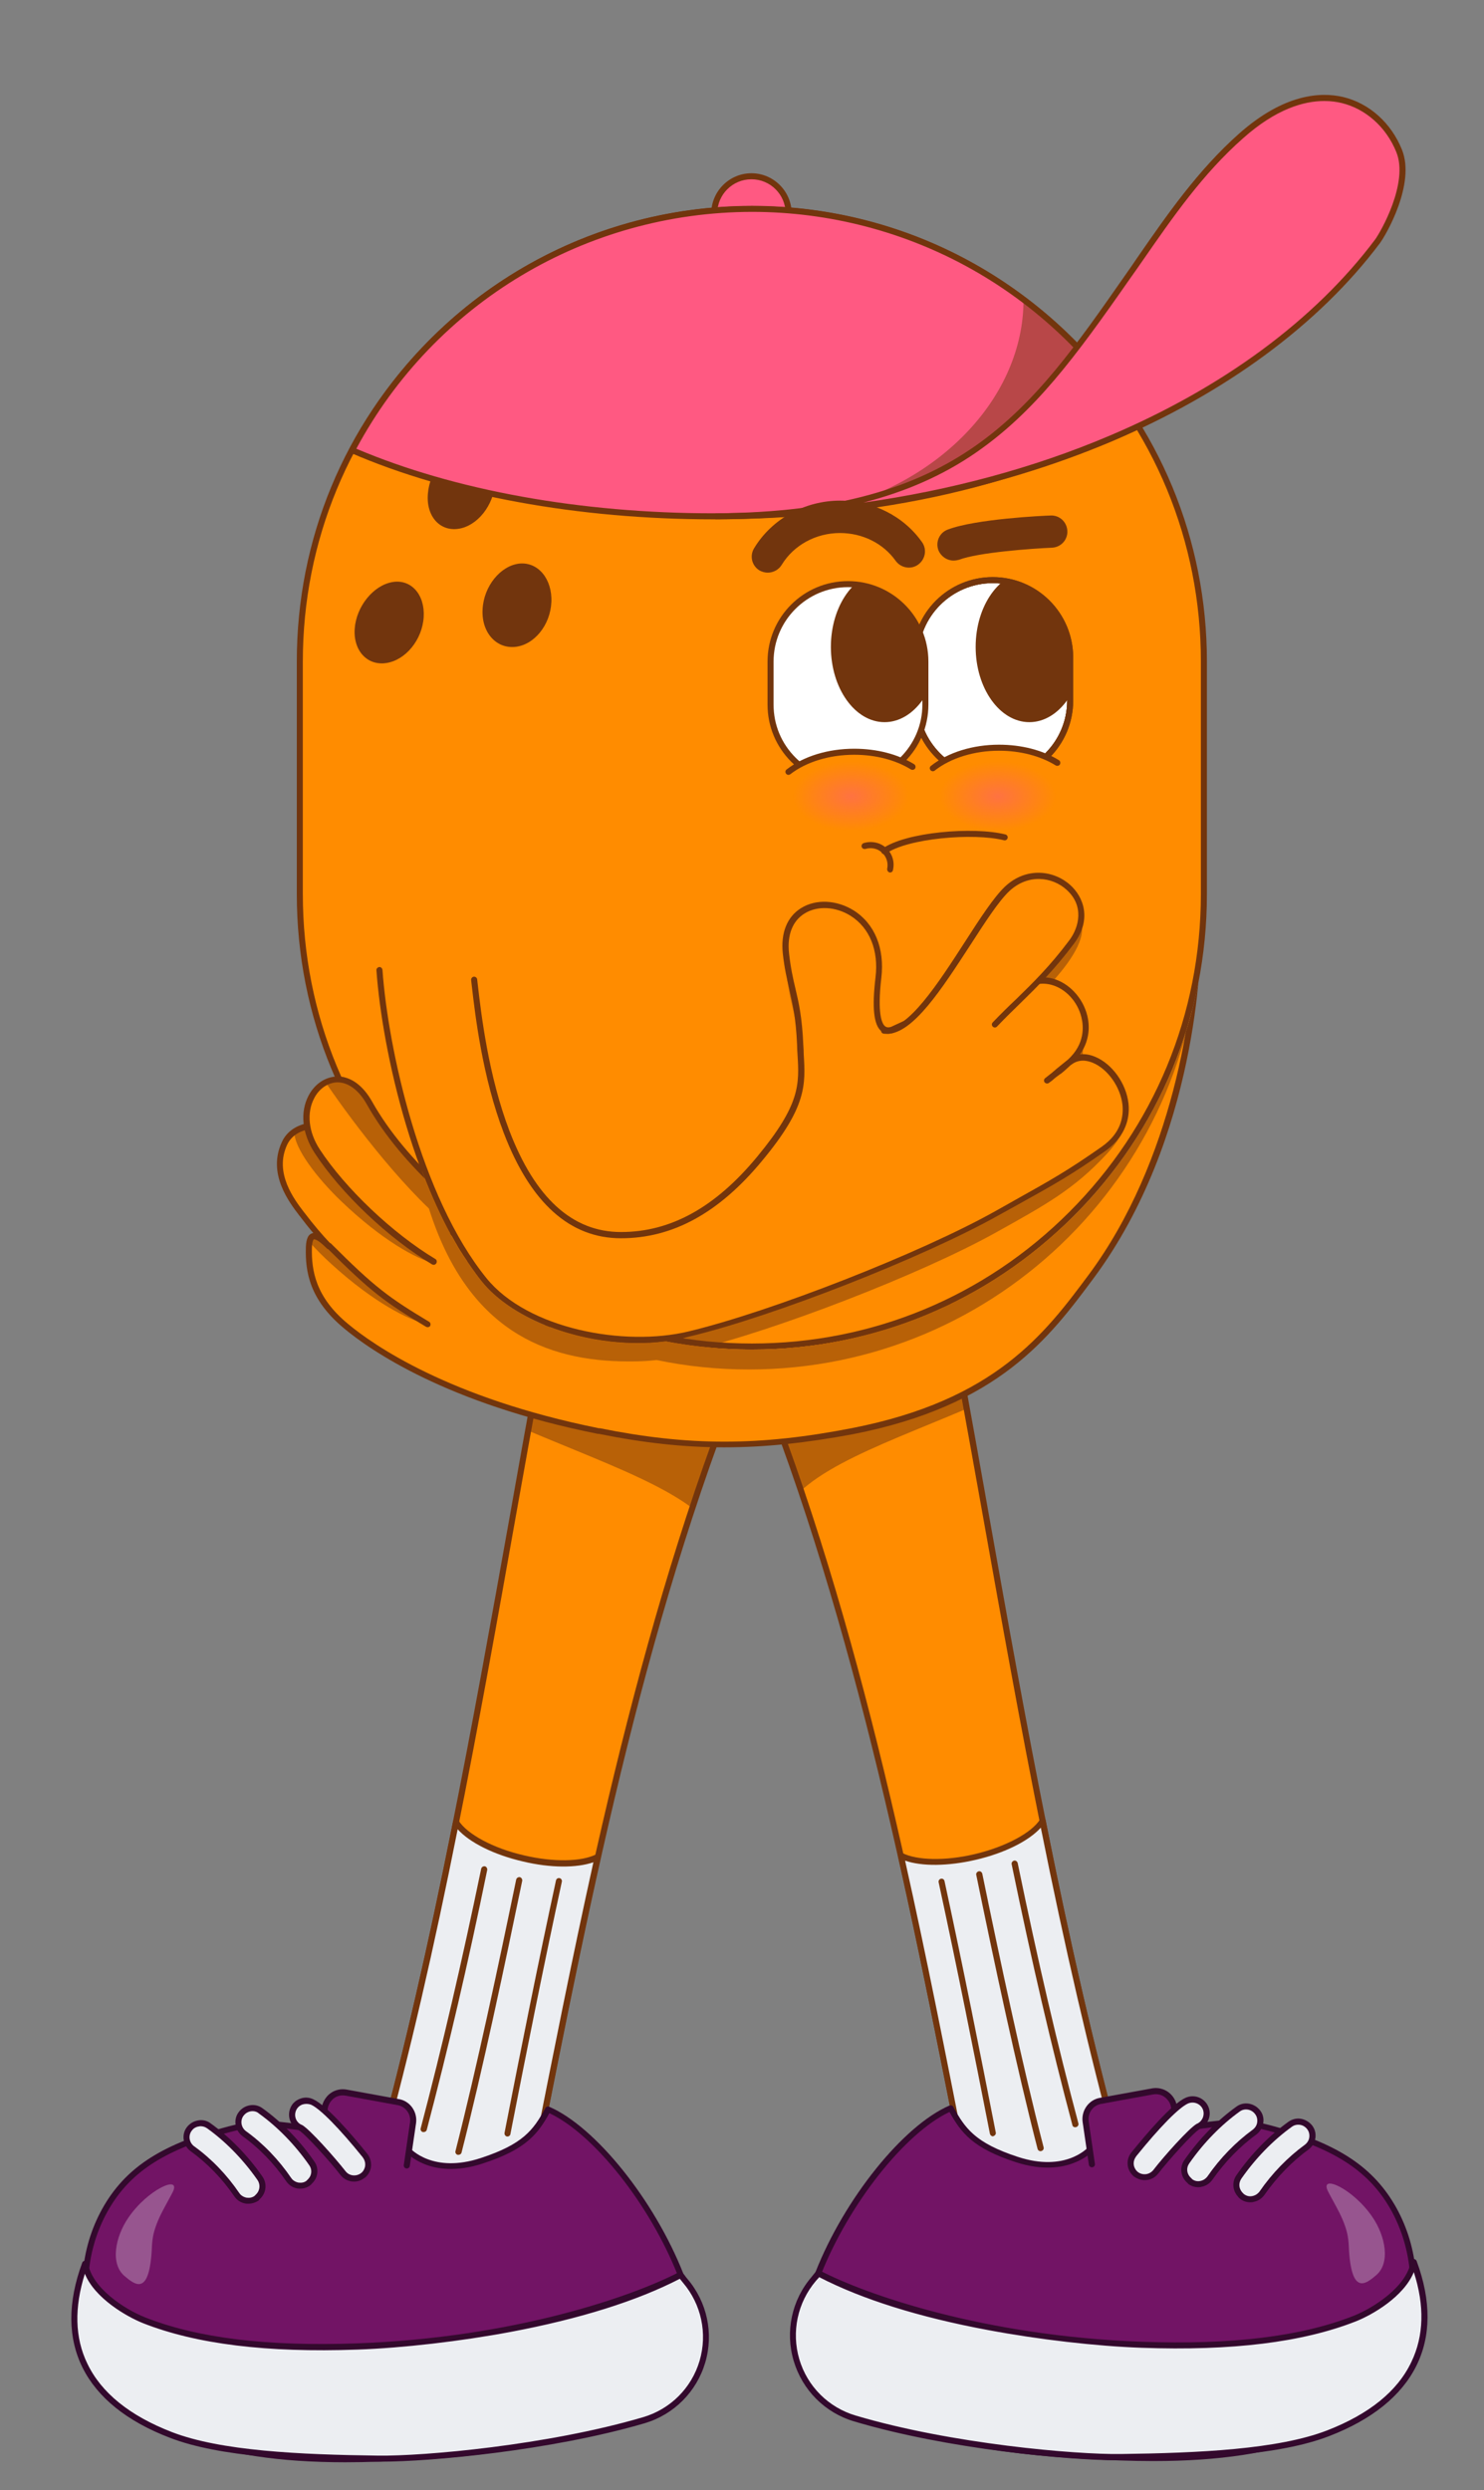 <?xml version="1.0" encoding="utf-8"?>
<!-- Generator: Adobe Illustrator 27.8.1, SVG Export Plug-In . SVG Version: 6.00 Build 0)  -->
<svg version="1.1" id="Layer_1" xmlns="http://www.w3.org/2000/svg" xmlns:xlink="http://www.w3.org/1999/xlink" x="0px" y="0px"
	 viewBox="0 0 738 1237.5" style="enable-background:new 0 0 738 1237.5;" xml:space="preserve">
<rect x="0" y="0" width="738" height="1237.5" fill="#808080" stroke="none"/>
<style type="text/css">
	.st0{fill:#FF8C00;}
	.st1{fill:#72350D;}
	.st2{fill:#ECEEF2;}
	.st3{fill:#721465;}
	.st4{fill:#33092D;}
	.st5{fill:#FF5982;}
	.st6{opacity:0.5;clip-path:url(#SVGID_00000036233247045888592450000010986159357365805474_);}
	.st7{opacity:0.5;fill:url(#SVGID_00000132046536891280294010000016624561768302788510_);enable-background:new    ;}
	.st8{opacity:0.5;fill:url(#SVGID_00000101789773754539280590000010380335904007563648_);enable-background:new    ;}
	.st9{clip-path:url(#SVGID_00000123399828267379105620000011172241992399605148_);}
	.st10{fill:#FFFFFF;}
	.st11{clip-path:url(#SVGID_00000060746399717675257650000006197307248233157793_);}
	.st12{clip-path:url(#SVGID_00000129922755036424705700000015987358200647206060_);}
	.st13{clip-path:url(#SVGID_00000183219240405001667080000016884453764853401513_);}
	.st14{clip-path:url(#SVGID_00000164498876019451297900000010942581400053569927_);}
	.st15{clip-path:url(#SVGID_00000080173573913201282370000008371260170324461186_);}
	.st16{clip-path:url(#SVGID_00000101782532439746769510000007425497258672066952_);}
	.st17{clip-path:url(#SVGID_00000114763511966858784150000010006616487750176650_);}
	.st18{clip-path:url(#SVGID_00000167358160457620270570000002683969689078929314_);}
	.st19{clip-path:url(#SVGID_00000057865015601517596200000000961263222778525337_);}
	.st20{opacity:0.5;enable-background:new    ;}
	.st21{clip-path:url(#SVGID_00000124862942399275735750000001070560480928558980_);}
	.st22{opacity:0.5;clip-path:url(#SVGID_00000052816490786428791460000007605199904879379110_);}
	.st23{opacity:0.5;clip-path:url(#SVGID_00000116209340581873369010000013719282804566550665_);}
	.st24{opacity:0.3;fill:#ECEEF2;enable-background:new    ;}
</style>
<g>
	<path class="st0" d="M485.6,657.1h-30.9v-76h73.5v33.4C528.2,638.1,509.2,657.1,485.6,657.1z"/>
</g>
<g>
	<g>
		<g>
			<g>
				<path class="st0" d="M189,1069c17.7,22.1,39.2,43.9,69.7,42.8C288.5,962,315.9,808.5,375,666.9c-25.1-31.4-52.2-54.4-93.9-54.5
					C251.2,764.5,229.8,919.1,189,1069z"/>
				<path class="st1" d="M256.4,1113.3c-29.7,0-50.5-20.8-68.6-43.4c-0.3-0.4-0.4-0.9-0.3-1.3c28.3-103.9,47.5-211.8,66.2-316.1
					c8.2-46.1,16.7-93.8,25.9-140.4c0.1-0.7,0.8-1.2,1.5-1.2c0,0,0,0,0,0c45,0.1,72.3,26.5,95.1,55.1c0.3,0.4,0.4,1,0.2,1.5
					c-54.1,129.5-81.8,270.4-108.7,406.7c-2.5,12.7-5,25.3-7.5,37.9c-0.1,0.7-0.7,1.2-1.4,1.2C258,1113.3,257.2,1113.3,256.4,1113.3
					z M190.6,1068.7c17.5,21.8,37.6,41.7,65.8,41.7c0.3,0,0.7,0,1,0c2.4-12.2,4.8-24.5,7.3-36.7c26.8-136.1,54.6-276.9,108.5-406.5
					c-22-27.4-48.3-52.7-90.9-53.2c-9.1,46.2-17.5,93.4-25.7,139.1C238.1,857.2,218.8,964.9,190.6,1068.7z"/>
			</g>
		</g>
		<g>
			<path class="st2" d="M258.7,1111.7c-30.6,1.1-52.1-20.7-69.7-42.8c14.7-54,26.9-108.5,37.8-163.4c4.3,7,17.3,14.3,33.6,18.1
				c15.4,3.6,29.5,3.1,36.9-0.7C283.2,985.8,271.2,1049.1,258.7,1111.7z"/>
			<path class="st1" d="M256.5,1113.2c-30,0-51.5-21.9-68.7-43.4c-0.3-0.4-0.4-0.9-0.3-1.3c13.3-48.9,25.7-102.3,37.8-163.3
				c0.1-0.6,0.6-1.1,1.2-1.2c0.6-0.1,1.2,0.2,1.5,0.7c4.2,6.8,17.3,13.9,32.7,17.4c14.5,3.4,28.6,3.2,35.9-0.6
				c0.5-0.3,1.1-0.2,1.6,0.1c0.5,0.4,0.7,0.9,0.5,1.5c-10.9,48.6-20.7,98.2-30.1,146.1c-2.8,14.2-5.6,28.5-8.4,42.6
				c-0.1,0.7-0.7,1.2-1.4,1.2C258,1113.2,257.3,1113.2,256.5,1113.2z M258.7,1111.7L258.7,1111.7L258.7,1111.7z M190.6,1068.6
				c17.6,22,38,42.2,66.8,41.7c2.8-13.8,5.5-27.6,8.2-41.5c9.3-47,18.9-95.6,29.5-143.3c-8.3,2.9-21.4,2.9-35.1-0.4
				c-14.3-3.3-26.5-9.4-32.4-16C215.8,968.4,203.7,1020.7,190.6,1068.6z"/>
		</g>
		<g>
			<path class="st1" d="M210.7,1059.6c-0.1,0-0.3,0-0.4,0c-0.8-0.2-1.3-1-1.1-1.8c10.7-40.6,20.5-82.8,30.1-129.1
				c0.2-0.8,1-1.3,1.8-1.2c0.8,0.2,1.3,1,1.2,1.8c-9.5,46.4-19.4,88.7-30.1,129.3C212,1059.2,211.4,1059.6,210.7,1059.6z"/>
		</g>
		<g>
			<path class="st1" d="M228,1070.9c-0.1,0-0.2,0-0.4,0c-0.8-0.2-1.3-1-1.1-1.8c10.6-41.5,21.7-93.9,30.2-135c0.2-0.8,1-1.3,1.8-1.2
				c0.8,0.2,1.3,1,1.2,1.8c-8.5,41.1-19.6,93.7-30.2,135.2C229.3,1070.5,228.7,1070.9,228,1070.9z"/>
		</g>
		<g>
			<path class="st1" d="M252.4,1061.8c-0.1,0-0.2,0-0.3,0c-0.8-0.2-1.3-0.9-1.2-1.8c8.3-42.4,16.6-83.9,25.6-125.5
				c0.2-0.8,1-1.3,1.8-1.1c0.8,0.2,1.3,1,1.1,1.8c-9,41.6-17.3,83.1-25.6,125.5C253.7,1061.3,253.1,1061.8,252.4,1061.8z"/>
		</g>
	</g>
	<g>
		<g>
			<path class="st3" d="M202.7,1068.4c0,0-28-8-48.6-10.6s-24.8-3.9-43.1,1.2c-31.4,8.7-48.2,20.3-58.9,39.5
				c-23,41.6-3.7,94.3,40.5,111.7c24.8,9.8,57.3,13.1,95.5,11.7c34.2-1.2,99.6-5,143.1-30.3c0,0,17.6-34.9,7.2-61.2
				c-14.3-36.2-43.5-72.4-65.9-82.1c-5.9,10.9-11.1,18.4-32.9,25.5C214.6,1082.1,202.7,1068.4,202.7,1068.4z"/>
			<path class="st4" d="M171.7,1223.7c-32.9,0-59.1-4-79.6-12.1c-21.6-8.5-38.5-26-46.4-47.9c-7.8-21.8-6-45.8,5.1-65.9
				c11.1-19.9,28.4-31.5,59.8-40.2c16.9-4.7,22.3-4,38.4-1.9c1.6,0.2,3.4,0.4,5.3,0.7c20.5,2.6,48.5,10.6,48.8,10.6
				c0.3,0.1,0.5,0.2,0.7,0.5l0,0c0.5,0.5,11.6,12.8,35.3,5c21.1-6.9,26.2-14,32.1-24.8c0.4-0.7,1.2-1,1.9-0.7
				c23,9.9,52.3,46.4,66.7,82.9c5.5,14,3.2,30.2,0.4,41.4c-3.1,12-7.4,20.7-7.6,21c-0.1,0.3-0.3,0.5-0.6,0.6
				c-46.6,27.1-119.8,29.7-143.8,30.5C182.5,1223.6,177,1223.7,171.7,1223.7z M131.6,1057c-5.8,0-11.3,0.9-20.2,3.4
				c-30.6,8.5-47.4,19.7-58,38.8c-10.7,19.3-12.5,42.4-4.9,63.4c7.6,21.1,23.9,38,44.7,46.2c23.5,9.3,54.5,13.1,94.9,11.6
				c95.4-3.3,130.2-23,142-29.9c1.9-3.9,16.4-35.7,7-59.6c-13.9-35.2-41.7-70.3-63.9-80.7c-5.8,10.5-11.8,18.1-33.1,25
				c-13.3,4.4-23,2.7-28.8,0.4c-5.3-2.1-8.4-4.9-9.3-5.9c-3.5-1-29.1-8.1-48-10.4c-1.9-0.2-3.6-0.5-5.3-0.7
				C141.4,1057.7,136.4,1057,131.6,1057z"/>
		</g>
		<g>
			<path class="st3" d="M202.3,1076.2l3.1-21.2c0.7-4.9-2.6-9.5-7.4-10.3l-25.8-4.7c-6.9-1.3-12.6,5.4-10.3,12.1
				c1.3,3.8,3,8.4,5.3,15.1"/>
			<path class="st4" d="M202.3,1077.7c-0.1,0-0.1,0-0.2,0c-0.8-0.1-1.4-0.9-1.3-1.7l3.1-21.2c0.6-4.1-2.2-7.9-6.2-8.6l-25.8-4.7
				c-2.7-0.5-5.4,0.4-7.1,2.5c-1.8,2.1-2.4,5-1.5,7.6c0.6,1.7,1.2,3.5,2,5.6c0.9,2.7,2,5.8,3.3,9.5c0.3,0.8-0.1,1.6-0.9,1.9
				c-0.8,0.3-1.6-0.1-1.9-0.9c-1.3-3.7-2.4-6.8-3.3-9.5c-0.7-2.1-1.4-3.9-2-5.6c-1.3-3.7-0.5-7.6,2-10.6c2.5-2.9,6.2-4.2,10-3.5
				l25.8,4.7c5.6,0.9,9.4,6.3,8.6,12l-3.1,21.2C203.7,1077.2,203,1077.7,202.3,1077.7z"/>
		</g>
		<g>
			<g>
				<path class="st2" d="M154.4,1083.8c2.2-2.4,2.5-6,0.6-8.7c-7.1-10.2-15.9-19.3-25.4-26.1c-3.1-2.3-7.5-1.5-9.8,1.6
					s-1.5,7.5,1.6,9.8c8.3,6,15.9,13.8,22.1,22.8c2.2,3.2,6.6,4,9.7,1.8C153.7,1084.5,154.1,1084.2,154.4,1083.8z"/>
				<path class="st4" d="M149.3,1087.7c-0.5,0-1,0-1.5-0.1c-2.3-0.4-4.2-1.7-5.5-3.6c-6-8.8-13.5-16.5-21.7-22.4
					c-3.8-2.8-4.7-8.2-1.9-11.9c2.8-3.8,8.2-4.7,11.9-1.9c9.5,6.8,18.5,16,25.7,26.4c2.3,3.2,2,7.6-0.7,10.5
					c-0.3,0.3-0.6,0.6-0.8,0.9c-0.1,0.1-0.3,0.3-0.5,0.4c-0.1,0.1-0.1,0.1-0.2,0.2C152.7,1087.2,151,1087.7,149.3,1087.7z
					 M153.2,1085L153.2,1085L153.2,1085z M125.6,1049.2c-1.7,0-3.4,0.8-4.5,2.3c-1.8,2.4-1.2,5.9,1.3,7.7
					c8.5,6.1,16.2,14.1,22.4,23.2c0.8,1.2,2.1,2,3.6,2.3c1.4,0.2,2.8,0,3.9-0.8c0.2-0.2,0.3-0.3,0.4-0.4c0.2-0.2,0.4-0.4,0.5-0.5
					c0,0,0.1-0.1,0.1-0.1c1.8-1.9,2-4.7,0.5-6.8c-7.1-10.2-15.8-19.1-25-25.7C127.8,1049.5,126.7,1049.2,125.6,1049.2z"/>
			</g>
		</g>
		<g>
			<g>
				<path class="st2" d="M128.6,1091.3c2.2-2.4,2.5-6,0.6-8.7c-7.1-10.2-15.9-19.3-25.4-26.1c-3.1-2.3-7.5-1.5-9.8,1.6
					s-1.5,7.5,1.6,9.8c8.3,6,15.9,13.8,22.1,22.8c2.2,3.2,6.6,4,9.7,1.8C127.8,1092,128.2,1091.7,128.6,1091.3z"/>
				<path class="st4" d="M123.5,1095.2c-0.5,0-1,0-1.5-0.1c-2.3-0.4-4.2-1.7-5.5-3.6c-6-8.8-13.5-16.5-21.7-22.4
					c-3.8-2.8-4.7-8.2-1.9-11.9c1.4-1.8,3.3-3,5.6-3.4c2.3-0.4,4.5,0.1,6.3,1.5c9.5,6.8,18.5,16,25.7,26.4c2.3,3.3,2,7.6-0.7,10.6
					c0,0,0,0,0,0c-0.2,0.2-0.3,0.3-0.4,0.4c-0.2,0.2-0.4,0.4-0.6,0.7c-0.1,0.1-0.2,0.2-0.3,0.3
					C126.9,1094.7,125.2,1095.2,123.5,1095.2z M99.8,1056.7c-0.3,0-0.6,0-0.9,0.1c-1.5,0.2-2.8,1-3.6,2.2c-1.8,2.4-1.2,5.9,1.3,7.7
					c8.5,6.1,16.2,14.1,22.4,23.2c0.8,1.2,2.1,2,3.6,2.3c1.4,0.2,2.7,0,3.9-0.8c0.3-0.3,0.6-0.6,0.8-0.8c0.1-0.1,0.2-0.2,0.3-0.3
					c1.7-1.9,1.9-4.7,0.5-6.8c-7.1-10.2-15.8-19.1-25-25.7C102,1057,100.9,1056.7,99.8,1056.7z M128.6,1091.3L128.6,1091.3
					L128.6,1091.3z"/>
			</g>
		</g>
		<g>
			<g>
				<path class="st2" d="M181.2,1080.5c2.3-2.5,2.5-6.2,0.4-9c-0.2-0.2-18.1-23-26.4-26.8c-3.5-1.6-7.7-0.1-9.3,3.4
					s-0.1,7.7,3.4,9.3c3.5,1.9,16.2,16.1,21.2,22.6c2.4,3.1,6.7,3.6,9.8,1.3C180.6,1081,180.9,1080.8,181.2,1080.5z"/>
				<path class="st4" d="M176,1084.2c-2.5,0-5-1.1-6.7-3.3c-5.2-6.7-17.5-20.4-20.7-22.2c-4.2-2-6-7-4.1-11.3
					c0.9-2.1,2.6-3.6,4.8-4.4c2.1-0.8,4.4-0.7,6.5,0.3c6.9,3.2,19.6,18.1,26.6,26.8c0.2,0.2,0.3,0.3,0.3,0.4c0,0,0.1,0.1,0.1,0.1
					c2.5,3.4,2.3,7.9-0.5,10.9c0,0,0,0,0,0c-0.2,0.2-0.4,0.3-0.5,0.5c-0.1,0.1-0.2,0.2-0.4,0.3c-0.1,0.1-0.1,0.1-0.2,0.1
					C179.6,1083.7,177.8,1084.2,176,1084.2z M152.3,1045.6c-0.6,0-1.3,0.1-1.9,0.3c-1.4,0.5-2.5,1.5-3.1,2.8
					c-1.3,2.8-0.1,6.1,2.7,7.3c0,0,0.1,0,0.1,0c3.9,2.1,16.7,16.6,21.7,23c1.8,2.4,5.2,2.8,7.6,1.1c0.2-0.1,0.3-0.3,0.5-0.4
					c0.1-0.1,0.2-0.2,0.3-0.3c1.8-2,1.9-4.9,0.3-7.1l0,0c-0.1-0.1-0.2-0.2-0.3-0.4c-11.4-14.1-20.9-23.8-25.5-25.9
					C153.8,1045.7,153.1,1045.6,152.3,1045.6z M181.2,1080.5L181.2,1080.5L181.2,1080.5z"/>
			</g>
		</g>
		<g>
			<path class="st2" d="M42.3,1125c2,12.7,18,23.6,29.3,28.1c27.5,10.8,63.5,14.5,105.9,13c36.5-1.3,112.7-10.3,160.8-35.6
				c0.6,0.7,1.4,1.7,2.3,2.8c20.3,23.8,9.5,60.5-20.5,69.4c-46.6,13.8-107.6,19.5-132.1,19.2c-38.3-0.5-78.3-2.2-103.1-11.8
				C41.2,1193.3,28.4,1162.4,42.3,1125z"/>
			<path class="st4" d="M189.7,1223.4c-0.6,0-1.2,0-1.7,0c-39.2-0.5-78.8-2.3-103.6-11.9c-42.8-16.4-58.2-47.3-43.5-87
				c0.2-0.6,0.9-1,1.6-1c0.7,0.1,1.2,0.6,1.3,1.3c1.9,12.2,18,22.8,28.4,26.9c26.1,10.3,60.6,14.5,105.3,12.9
				c78.6-2.8,137.6-23.6,160.2-35.4c0.6-0.3,1.4-0.2,1.8,0.4c0.4,0.5,1,1.1,1.5,1.9l0.8,1c9.9,11.6,13.2,27.2,8.9,41.7
				c-4.3,14.5-15.6,25.8-30.1,30.1C273.8,1218,213.6,1223.4,189.7,1223.4z M42.2,1130c-5.3,16.8-5,31.8,1.2,44.6
				c6.9,14.5,21.1,26,42.1,34.1c24.3,9.4,63.7,11.2,102.6,11.7c22.5,0.3,84.1-5.1,131.7-19.1c13.6-4,24.1-14.5,28.1-28
				c4-13.6,0.9-28.1-8.3-38.9l-0.8-1c-0.3-0.3-0.5-0.6-0.7-0.9c-21.3,11-49.6,19.9-84.1,26.4c-25.1,4.7-53.6,8-76.3,8.8
				c-45.1,1.6-80-2.7-106.5-13.1C62.7,1151.2,47.1,1142.1,42.2,1130z"/>
		</g>
	</g>
</g>
<g>
	<g>
		<g>
			<g>
				<path class="st0" d="M556.3,1068.3c-17.7,22.1-39.2,43.9-69.7,42.8c-29.8-149.8-57.2-303.3-116.3-444.9
					c25.1-31.4,52.2-54.4,93.9-54.5C494.1,763.8,515.5,918.4,556.3,1068.3z"/>
				<path class="st1" d="M488.9,1112.6c-0.8,0-1.5,0-2.3,0c-0.7,0-1.3-0.5-1.4-1.2c-2.5-12.6-5-25.3-7.5-37.9
					C450.8,937.2,423,796.3,368.9,666.8c-0.2-0.5-0.1-1.1,0.2-1.5c22.8-28.5,50.1-55,95.1-55.1c0,0,0,0,0,0c0.7,0,1.3,0.5,1.5,1.2
					c9.2,46.6,17.7,94.3,25.9,140.4c18.6,104.3,37.9,212.2,66.2,316.1c0.1,0.5,0,1-0.3,1.3C539.4,1091.8,518.5,1112.6,488.9,1112.6z
					 M487.8,1109.6c0.3,0,0.7,0,1,0c28.2,0,48.3-19.9,65.8-41.7c-28.2-103.8-47.4-211.5-66-315.6c-8.2-45.7-16.6-92.9-25.7-139.1
					c-42.6,0.6-68.9,25.8-90.9,53.2c54,129.6,81.7,270.3,108.5,406.5C483,1085.2,485.4,1097.4,487.8,1109.6z"/>
			</g>
		</g>
		<g>
			<path class="st2" d="M486.6,1111c30.6,1.1,52.1-20.7,69.7-42.8c-14.7-54-26.9-108.5-37.8-163.4c-4.3,7-17.3,14.3-33.6,18.1
				c-15.4,3.6-29.5,3.1-36.9-0.7C462.1,985.1,474.1,1048.4,486.6,1111z"/>
			<path class="st1" d="M488.9,1112.5c-0.8,0-1.5,0-2.3,0c-0.7,0-1.3-0.5-1.4-1.2c-2.8-14.2-5.6-28.4-8.5-42.7
				c-9.5-47.9-19.2-97.5-30.1-146.1c-0.1-0.6,0.1-1.2,0.5-1.5c0.5-0.4,1.1-0.4,1.6-0.1c7.3,3.7,21.4,4,35.9,0.6
				c15.3-3.6,28.5-10.6,32.7-17.4c0.3-0.5,0.9-0.8,1.5-0.7c0.6,0.1,1.1,0.6,1.2,1.2c12.1,61,24.5,114.4,37.8,163.3
				c0.1,0.5,0,1-0.3,1.3c-7.6,9.5-17.9,21.6-30.3,30.4C514.8,1108.3,502.3,1112.5,488.9,1112.5z M487.8,1109.5
				c28.8,0.5,49.2-19.6,66.8-41.7c-13-47.9-25.1-100.1-37-159.5c-5.9,6.6-18.1,12.7-32.4,16c-13.7,3.2-26.8,3.3-35.1,0.4
				c10.7,47.7,20.2,96.3,29.5,143.3C482.4,1081.9,485.1,1095.7,487.8,1109.5z"/>
		</g>
		<g>
			<path class="st1" d="M534.7,1057.2c-0.7,0-1.3-0.4-1.4-1.1c-10.4-39-20-80.2-30.2-129.6c-0.2-0.8,0.4-1.6,1.2-1.8
				c0.8-0.2,1.6,0.4,1.8,1.2c10.2,49.4,19.8,90.5,30.2,129.4c0.2,0.8-0.3,1.6-1.1,1.8C535,1057.2,534.8,1057.2,534.7,1057.2z"/>
		</g>
		<g>
			<path class="st1" d="M517.5,1069.1c-0.7,0-1.3-0.4-1.5-1.1c-10.6-41-21.9-94.3-30.5-136.2c-0.2-0.8,0.4-1.6,1.2-1.8
				c0.8-0.2,1.6,0.4,1.8,1.2c8.6,41.8,19.9,95.1,30.5,136c0.2,0.8-0.3,1.6-1.1,1.8C517.7,1069.1,517.6,1069.1,517.5,1069.1z"/>
		</g>
		<g>
			<path class="st1" d="M493.8,1061.7c-0.7,0-1.3-0.5-1.5-1.2c-8-40.8-16.4-83-25.5-125c-0.2-0.8,0.3-1.6,1.1-1.8
				c0.8-0.2,1.6,0.3,1.8,1.1c9.1,42,17.5,84.2,25.5,125c0.2,0.8-0.4,1.6-1.2,1.8C494,1061.7,493.9,1061.7,493.8,1061.7z"/>
		</g>
	</g>
	<g>
		<g>
			<path class="st3" d="M542.6,1067.8c0,0,28-8,48.6-10.6s24.8-3.9,43.1,1.2c31.4,8.7,48.2,20.3,58.9,39.5
				c23,41.6,3.7,94.3-40.5,111.7c-24.8,9.8-57.3,13.1-95.5,11.7c-34.2-1.2-99.6-5-143.1-30.3c0,0-17.6-34.9-7.2-61.2
				c14.3-36.2,43.5-72.4,65.9-82.1c5.9,10.9,11.1,18.4,32.9,25.5C530.7,1081.4,542.6,1067.8,542.6,1067.8z"/>
			<path class="st4" d="M573.6,1223.1c-5.3,0-10.8-0.1-16.5-0.3c-18.2-0.6-42.5-1.9-68.2-6.1c-31.1-5.1-56.5-13.3-75.5-24.4
				c-0.3-0.1-0.5-0.4-0.6-0.6c-0.7-1.5-17.8-35.8-7.3-62.4c14.4-36.6,43.7-73,66.7-82.9c0.7-0.3,1.5,0,1.9,0.7
				c5.9,10.8,11,17.9,32,24.8c23.7,7.8,34.8-4.4,35.3-5c0.2-0.2,0.4-0.4,0.7-0.5c0.3-0.1,28.3-8.1,48.8-10.6
				c1.9-0.2,3.6-0.5,5.3-0.7c16.1-2.1,21.5-2.8,38.4,1.9c31.4,8.7,48.7,20.4,59.8,40.2c11.1,20.1,13,44.1,5.1,65.9
				c-7.9,22-24.8,39.4-46.4,47.9C632.7,1219.1,606.5,1223.1,573.6,1223.1z M415.2,1189.9c45.9,26.5,118.2,29,142,29.9
				c40.4,1.5,71.4-2.3,94.9-11.6c20.8-8.2,37.1-25,44.7-46.2c7.5-21,5.7-44.1-4.9-63.4c-10.6-19.1-27.4-30.3-58-38.8
				c-16.3-4.6-21.2-3.9-37.2-1.8c-1.6,0.2-3.4,0.4-5.3,0.7c-18.9,2.4-44.5,9.5-48,10.4c-1,1-4,3.8-9.3,5.8c-5.8,2.3-15.5,4-28.8-0.3
				c-21.3-6.9-27.3-14.5-33.1-25c-22.1,10.4-49.9,45.5-63.9,80.7C398.8,1154.2,413.4,1186,415.2,1189.9z"/>
		</g>
		<g>
			<path class="st3" d="M543,1075.6l-3.1-21.2c-0.7-4.9,2.6-9.5,7.4-10.3l25.8-4.7c6.9-1.3,12.6,5.4,10.3,12.1
				c-1.3,3.8-3,8.4-5.3,15.1"/>
			<path class="st4" d="M543,1077.1c-0.7,0-1.4-0.5-1.5-1.3l-3.1-21.2c-0.8-5.7,3.1-11.1,8.6-12l25.8-4.7c3.7-0.7,7.5,0.6,10,3.5
				c2.5,2.9,3.3,6.9,2,10.6c-0.6,1.7-1.2,3.5-2,5.6c-0.9,2.7-2,5.7-3.3,9.5c-0.3,0.8-1.1,1.2-1.9,0.9c-0.8-0.3-1.2-1.1-0.9-1.9
				c1.3-3.8,2.4-6.9,3.3-9.5c0.7-2.1,1.4-3.9,2-5.6c0.9-2.7,0.4-5.5-1.5-7.6c-1.8-2.1-4.5-3-7.1-2.5l-25.8,4.7
				c-4,0.7-6.8,4.5-6.2,8.6l3.1,21.2c0.1,0.8-0.4,1.6-1.3,1.7C543.1,1077.1,543.1,1077.1,543,1077.1z"/>
		</g>
		<g>
			<g>
				<path class="st2" d="M590.8,1083.1c-2.2-2.4-2.5-6-0.6-8.7c7.1-10.2,15.9-19.3,25.4-26.1c3.1-2.3,7.5-1.5,9.8,1.6
					s1.5,7.5-1.6,9.8c-8.3,6-15.9,13.8-22.1,22.8c-2.2,3.2-6.6,4-9.7,1.8C591.6,1083.9,591.2,1083.5,590.8,1083.1z"/>
				<path class="st4" d="M595.9,1087c-1.7,0-3.4-0.5-4.8-1.5c-0.1,0-0.1-0.1-0.2-0.2l-1.2-1.2c0,0,0,0,0,0c-2.7-3-3-7.3-0.7-10.6
					c7.3-10.5,16.2-19.6,25.8-26.5c3.7-2.8,9-1.9,11.9,1.9c1.4,1.8,1.9,4.1,1.5,6.3c-0.4,2.2-1.6,4.2-3.4,5.6
					c-8.2,5.9-15.7,13.7-21.8,22.4c-1.3,1.9-3.3,3.2-5.5,3.6C596.9,1087,596.4,1087,595.9,1087z M593,1083.1
					c1.1,0.8,2.5,1.1,3.9,0.8c1.5-0.3,2.7-1.1,3.6-2.3c6.2-9,14-17,22.5-23.2c1.2-0.9,2-2.2,2.2-3.6c0.2-1.5-0.1-2.9-1-4.1
					c-1.8-2.5-5.3-3.1-7.7-1.3c-9.3,6.7-18,15.6-25.1,25.8c-1.5,2.1-1.3,4.9,0.5,6.8L593,1083.1z"/>
			</g>
		</g>
		<g>
			<g>
				<path class="st2" d="M616.7,1090.6c-2.2-2.4-2.5-6-0.6-8.7c7.1-10.2,15.9-19.3,25.4-26.1c3.1-2.3,7.5-1.5,9.8,1.6
					s1.5,7.5-1.6,9.8c-8.3,6-15.9,13.8-22.1,22.8c-2.2,3.2-6.6,4-9.7,1.8C617.4,1091.4,617.1,1091,616.7,1090.6z"/>
				<path class="st4" d="M621.8,1094.5c-1.7,0-3.4-0.5-4.8-1.5c-0.5-0.4-0.8-0.7-1.1-1c-0.1-0.1-0.2-0.2-0.3-0.4c0,0,0,0,0,0
					c-2.7-3-3-7.3-0.7-10.6c7.3-10.5,16.2-19.6,25.8-26.5c1.8-1.3,4.1-1.9,6.3-1.5c2.2,0.4,4.2,1.6,5.6,3.4
					c2.8,3.7,1.9,9.1-1.9,11.9c-8.2,5.9-15.7,13.7-21.8,22.4c-1.3,1.9-3.3,3.2-5.5,3.6C622.8,1094.5,622.3,1094.5,621.8,1094.5z
					 M617.8,1089.6c0.1,0.1,0.3,0.3,0.4,0.4c0.2,0.2,0.4,0.5,0.7,0.6c1.1,0.8,2.5,1.1,3.9,0.8c1.5-0.3,2.7-1.1,3.6-2.3
					c6.2-9,14-17,22.5-23.2c1.2-0.9,2-2.2,2.2-3.6c0.2-1.5-0.1-2.9-1-4.1c-0.9-1.2-2.2-2-3.6-2.2c-1.5-0.2-2.9,0.1-4.1,1
					c-9.3,6.7-18,15.6-25.1,25.8C615.9,1084.9,616,1087.6,617.8,1089.6z"/>
			</g>
		</g>
		<g>
			<g>
				<path class="st2" d="M564.1,1079.8c-2.3-2.5-2.5-6.2-0.4-9c0.2-0.2,18.1-23,26.4-26.8c3.5-1.6,7.7-0.1,9.3,3.4s0.1,7.7-3.4,9.3
					c-3.5,1.9-16.2,16.1-21.2,22.6c-2.4,3.1-6.7,3.6-9.8,1.3C564.7,1080.4,564.4,1080.1,564.1,1079.8z"/>
				<path class="st4" d="M569.3,1083.5c-1.8,0-3.6-0.6-5.2-1.7c-0.4-0.2-0.7-0.6-1-0.9c0,0,0,0-0.1-0.1c-2.8-3.1-3-7.6-0.5-10.9
					c0,0,0-0.1,0.1-0.1c0-0.1,0.2-0.2,0.3-0.4c7-8.6,19.6-23.6,26.6-26.8c4.3-2,9.3-0.1,11.3,4.1c2,4.3,0.1,9.3-4.1,11.3
					c-3.2,1.8-15.5,15.5-20.7,22.2C574.3,1082.4,571.8,1083.5,569.3,1083.5z M565.2,1078.8c0.2,0.2,0.5,0.5,0.6,0.6
					c2.5,1.9,5.9,1.4,7.8-1c4.9-6.4,17.8-20.9,21.7-23c0,0,0.1,0,0.1,0c2.7-1.3,3.9-4.5,2.7-7.3c-1.3-2.7-4.5-3.9-7.3-2.7
					c-4.6,2.1-14.1,11.8-25.5,25.9c-0.1,0.2-0.3,0.3-0.3,0.4l0,0C563.3,1073.9,563.4,1076.8,565.2,1078.8z"/>
			</g>
		</g>
		<g>
			<path class="st2" d="M703,1124.3c-2,12.7-18,23.6-29.3,28.1c-27.5,10.8-63.5,14.5-105.9,13c-36.5-1.3-112.7-10.3-160.8-35.6
				c-0.6,0.7-1.4,1.7-2.3,2.8c-20.3,23.8-9.5,60.5,20.5,69.4c46.6,13.8,107.6,19.5,132.1,19.2c38.3-0.5,78.3-2.2,103.1-11.8
				C704,1192.6,716.9,1161.7,703,1124.3z"/>
			<path class="st4" d="M555.6,1222.7c-23.9,0-84.1-5.4-130.8-19.3c-14.6-4.3-25.8-15.6-30.1-30.1c-4.3-14.5-1-30.2,8.9-41.7
				l0.7-0.9c0.6-0.7,1.1-1.4,1.6-1.9c0.5-0.5,1.2-0.7,1.8-0.4c22.5,11.8,81.6,32.6,160.2,35.4c44.7,1.6,79.2-2.6,105.3-12.9
				c10.3-4.1,26.4-14.7,28.4-26.9c0.1-0.7,0.7-1.2,1.3-1.3c0.7-0.1,1.3,0.3,1.6,1c14.7,39.6-0.7,70.5-43.5,87
				c-24.8,9.6-64.4,11.4-103.6,11.9C556.8,1222.7,556.2,1222.7,555.6,1222.7z M407.4,1131.7c-0.2,0.3-0.5,0.6-0.8,0.9l-0.8,0.9
				c-9.2,10.8-12.3,25.4-8.3,39c4,13.5,14.5,24,28.1,28c47.5,14.1,109.2,19.4,131.7,19.1c38.9-0.5,78.2-2.3,102.6-11.7
				c20.9-8.1,35.1-19.5,42-34.1c6.2-12.9,6.6-27.9,1.2-44.6c-5,12.2-20.5,21.2-28.9,24.5c-26.5,10.4-61.4,14.7-106.5,13.1
				c-22.7-0.8-51.2-4.1-76.3-8.8C457,1151.6,428.7,1142.7,407.4,1131.7z"/>
		</g>
	</g>
</g>
<g>
	<circle class="st5" cx="373.7" cy="106.1" r="18.5"/>
	<path class="st1" d="M373.7,126.1c-11,0-20-9-20-20s9-20,20-20c11,0,20,9,20,20S384.7,126.1,373.7,126.1z M373.7,89.1
		c-9.4,0-17,7.6-17,17s7.6,17,17,17s17-7.6,17-17S383.1,89.1,373.7,89.1z"/>
</g>
<g>
	<path class="st0" d="M373.9,669.2L373.9,669.2c-124.2,0-224.8-100.7-224.8-224.8V328.7c0-124.2,100.7-224.8,224.8-224.8l0,0
		c124.2,0,224.8,100.7,224.8,224.8v115.7C598.7,568.6,498.1,669.2,373.9,669.2z"/>
	<path class="st1" d="M373.9,670.7c-60.5,0-117.3-23.5-160-66.3c-42.7-42.7-66.3-99.6-66.3-160V328.7c0-60.5,23.5-117.3,66.3-160
		c42.7-42.7,99.6-66.3,160-66.3c60.5,0,117.3,23.5,160,66.3c42.7,42.7,66.3,99.6,66.3,160v115.7c0,60.5-23.5,117.3-66.3,160
		C491.2,647.2,434.4,670.7,373.9,670.7z M373.9,105.4c-59.6,0-115.7,23.2-157.9,65.4c-42.2,42.2-65.4,98.3-65.4,157.9v115.7
		c0,59.6,23.2,115.7,65.4,157.9c42.2,42.2,98.3,65.4,157.9,65.4c59.7,0,115.7-23.2,157.9-65.4c42.2-42.2,65.4-98.2,65.4-157.9V328.7
		c0-59.6-23.2-115.7-65.4-157.9C489.6,128.6,433.6,105.4,373.9,105.4z"/>
</g>
<g>
	<g>
		<path class="st1" d="M246.3,239.8c-0.8,11.4-8.9,21.6-18.3,23c-9.3,1.4-16.2-6.3-15.2-17.5c0.9-11.2,9.2-21.8,18.4-23.4
			S247.1,228.4,246.3,239.8z"/>
	</g>
	<g>
		<g>
			<path class="st1" d="M210.7,306.7c-0.7,11.2-8.9,21.3-18.5,22.8c-9.5,1.5-16.6-6.1-15.8-17.1s9.2-21.4,18.6-23.1
				C204.4,287.6,211.4,295.5,210.7,306.7z"/>
		</g>
		<g>
			<path class="st1" d="M274.2,299.2c-0.5,11.5-8.6,21.4-18.1,22.3s-16.8-7.4-16.1-18.8c0.6-11.3,8.8-21.5,18.2-22.6
				C267.6,279.1,274.7,287.8,274.2,299.2z"/>
		</g>
	</g>
</g>
<g>
	<g>
		<path class="st1" d="M439.7,424.5c-0.5,0-0.9-0.2-1.2-0.6c-0.5-0.7-0.3-1.6,0.3-2.1c11.5-8.3,45.3-11.1,61.2-7.1
			c0.8,0.2,1.3,1,1.1,1.8c-0.2,0.8-1,1.3-1.8,1.1c-15.2-3.8-48.1-1-58.8,6.7C440.3,424.4,440,424.5,439.7,424.5z"/>
	</g>
	<g>
		<g>
			<path class="st1" d="M442.7,433.6c-0.1,0-0.2,0-0.3,0c-0.8-0.2-1.3-1-1.2-1.8c0.6-3-0.3-6-2.6-8.1c-2.2-2-5.3-2.7-8.2-1.8
				c-0.8,0.2-1.6-0.2-1.9-1c-0.2-0.8,0.2-1.6,1-1.9c3.9-1.2,8.2-0.3,11.2,2.4c3,2.8,4.3,6.8,3.4,10.9
				C444,433.1,443.4,433.6,442.7,433.6z"/>
		</g>
	</g>
</g>
<g>
	<path class="st5" d="M175.1,223.7c47.4,20.5,110.4,32.9,179.7,32.9c84.9,0,160.5-18.8,209.3-48C524.3,145.6,454,103.8,374,103.8
		l0,0C287.7,103.9,212.8,152.4,175.1,223.7z"/>
	<path class="st1" d="M354.8,258.1c-67,0-131.1-11.7-180.3-33c-0.4-0.2-0.7-0.5-0.8-0.9s-0.1-0.8,0.1-1.2
		c39.3-74.4,116-120.6,200.2-120.7c38.9,0,77.2,10,110.9,29c32.7,18.4,60.5,44.8,80.5,76.5c0.2,0.3,0.3,0.8,0.2,1.1
		s-0.3,0.7-0.7,0.9C513.7,240.5,437.1,258.1,354.8,258.1z M177.2,223c48.7,20.7,111.7,32.1,177.6,32.1c81.1,0,156.5-17.1,207.2-47
		c-19.7-30.7-46.8-56.3-78.6-74.2c-33.2-18.7-71-28.6-109.4-28.6C291.5,105.4,216.2,150.4,177.2,223z"/>
</g>
<g>
	<g>
		<defs>
			<path id="SVGID_1_" d="M373.9,103.9L373.9,103.9c-86.2,0-161.1,48.6-198.8,119.8c47.4,20.5,110.4,32.9,179.7,32.9
				c84.9,0,160.5-18.8,209.3-48C524.2,145.7,453.9,103.9,373.9,103.9z"/>
		</defs>
		<clipPath id="SVGID_00000082347431967563653630000016188578081127257760_">
			<use xlink:href="#SVGID_1_"  style="overflow:visible;"/>
		</clipPath>
		<g style="opacity:0.5;clip-path:url(#SVGID_00000082347431967563653630000016188578081127257760_);">
			<g>
				<path class="st1" d="M346,299.9c-2.7,0-7.7-1.5-16.3-4.8h-0.1c-2.4-1.1-23.1-11.5-21.5-21.1c0.9-5.6,8.8-9.3,24.2-11.2
					c3.8-3.7,11.7-5.5,24-5.5c20.7,0,41.5-1.2,61.8-3.6c30.2-8.9,55-25.1,71.8-46.8c16-20.7,23.1-44.8,20-67.9
					c-2.6-19.7,31.3-34.7,64-49.2c17.8-7.9,34.6-15.3,43-22.7c14.4-12.6,28.7-19,42.3-19c20.4,0,33.4,14.2,38.6,27.4
					c6.8,17.1-8,42.2-11.3,46.4c-53.8,70.8-154,121.1-267.9,134.6c-17.3,5.1-35.9,7.6-55.4,7.6c-11.7,0-21.6,0.5-29.5,1.4
					c-4.2,5.5,3.7,15.2,9.6,22.4c4.7,5.7,6.7,8.3,5.7,10.5C348.6,299.3,347.6,299.9,346,299.9L346,299.9z"/>
			</g>
			<g>
				<path class="st1" d="M659.1,49.5c18.2,0,31.5,12.1,37.2,26.5c6.4,16.2-7.9,40.8-11.1,45c-51.7,68.1-149.6,120.2-266.9,134
					c63.5-18.7,99.3-68.8,92.9-116.4c-3.9-29.2,83.1-50,106.5-70.5C633,54.7,647.1,49.5,659.1,49.5 M418.3,255
					c-16.6,4.9-35,7.6-55.1,7.6c-12.7,0-22.6,0.5-30.3,1.4c3-3.3,10-5.4,23.3-5.4C377.4,258.6,398.2,257.4,418.3,255 M333,264.1
					c-10,10.9,22.6,34.3,13.1,34.3c-2.3,0-7.2-1.4-15.8-4.7C330.2,293.6,281.9,270.2,333,264.1 M659.1,46.5
					c-14,0-28.6,6.5-43.3,19.4c-8.2,7.2-24.9,14.6-42.6,22.4c-33.3,14.7-67.7,30-64.9,50.7c3,22.7-4,46.5-19.7,66.8
					c-16.6,21.4-41.1,37.4-70.9,46.2c-20.2,2.4-40.9,3.6-61.5,3.6c-12.3,0-20.4,1.8-24.6,5.6c-16,2-23.9,6-25,12.4
					c-1.8,10.5,18.3,20.8,22.3,22.7c0.1,0,0.2,0.1,0.2,0.1c8.9,3.4,14,4.9,16.9,4.9c2.8,0,4-1.5,4.4-2.4c1.5-3.1-1.2-6.3-5.9-12.1
					c-5-6.2-12.5-15.3-9.9-20c7.7-0.8,17.3-1.3,28.6-1.3c19.6,0,38.3-2.6,55.7-7.7c114.3-13.5,214.7-64.1,268.7-135.2
					c3.3-4.3,18.5-30.1,11.5-47.9c-3.2-8-8.3-14.9-14.9-19.9C676.9,49.4,668.2,46.5,659.1,46.5L659.1,46.5z"/>
			</g>
		</g>
	</g>
</g>
<g>
	<path class="st5" d="M355.8,256.6C500.2,255.8,624.9,200.2,685,120c3.1-4.2,17.3-28.9,10.8-45c-9.6-23.8-40.3-41.3-78.6-7.4
		c-23.3,20.6-39.7,46.2-56.6,70.3C510.9,209.1,475.8,255.9,355.8,256.6L355.8,256.6z"/>
	<path class="st1" d="M355.8,258.1C355.8,258.1,355.8,258.1,355.8,258.1l0-3c121.7-0.7,156-49.9,203.6-118.1
		c2.2-3.1,4.4-6.3,6.5-9.4c14.7-21.2,29.9-43.1,50.3-61.2c22.4-19.8,40.5-20.8,51.7-18.2c13,3.1,23.9,12.8,29.3,26.2
		c6.8,16.9-7.8,42.2-11,46.5c-30.2,40.2-76.4,74.3-133.6,98.6C493.8,244.3,425.8,257.7,355.8,258.1
		C355.8,258.1,355.8,258.1,355.8,258.1z M658.6,50.2c-10.3,0-24.1,4-40.4,18.5c-20.2,17.8-35.2,39.6-49.8,60.6
		c-2.2,3.2-4.4,6.3-6.6,9.4c-27.2,39-47.2,66-76.4,86.2c-16.2,11.2-34.7,19.4-56.1,24.9c43.2-6.1,84.6-17.2,122.1-33.1
		c56.8-24,102.5-57.8,132.4-97.6c2.8-3.8,16.8-28.2,10.6-43.5c-5-12.4-15.2-21.5-27.2-24.4C664.7,50.6,661.8,50.2,658.6,50.2z"/>
</g>
<radialGradient id="SVGID_00000060009237949057653990000008894444518912728764_" cx="423.2" cy="999.03" r="28.813" gradientTransform="matrix(1 0 0 -0.6 0 995.055)" gradientUnits="userSpaceOnUse">
	<stop  offset="0" style="stop-color:#FF5982"/>
	<stop  offset="1" style="stop-color:#FF5982;stop-opacity:0"/>
</radialGradient>
<ellipse style="opacity:0.5;fill:url(#SVGID_00000060009237949057653990000008894444518912728764_);enable-background:new    ;" cx="423.2" cy="395.6" rx="37" ry="17"/>
<radialGradient id="SVGID_00000099638333900250198740000010298687803524452498_" cx="496.2" cy="999.03" r="28.813" gradientTransform="matrix(1 0 0 -0.6 0 995.055)" gradientUnits="userSpaceOnUse">
	<stop  offset="0" style="stop-color:#FF5982"/>
	<stop  offset="1" style="stop-color:#FF5982;stop-opacity:0"/>
</radialGradient>
<ellipse style="opacity:0.5;fill:url(#SVGID_00000099638333900250198740000010298687803524452498_);enable-background:new    ;" cx="496.2" cy="395.6" rx="37" ry="17"/>
<g>
	<g>
		<defs>
			<path id="SVGID_00000149381152614054572590000006467000284423683716_" d="M442.7,279.1v100h25c7.6-4.7,17.8-7.5,29-7.5
				s21.4,2.8,29,7.5h17v-100H442.7z"/>
		</defs>
		<clipPath id="SVGID_00000051369632749289102260000017120200562634823094_">
			<use xlink:href="#SVGID_00000149381152614054572590000006467000284423683716_"  style="overflow:visible;"/>
		</clipPath>
		<g style="clip-path:url(#SVGID_00000051369632749289102260000017120200562634823094_);">
			<g>
				<g>
					<g id="SVGID_00000031904496753060103350000000821522239526538152_">
						<path class="st10" d="M455.2,348.2v-21.4c0-21.3,17.3-38.5,38.5-38.5l0,0c21.3,0,38.5,17.3,38.5,38.5v21.4
							c0,21.3-17.3,38.5-38.5,38.5l0,0C472.4,386.8,455.2,369.5,455.2,348.2z"/>
					</g>
				</g>
				<g>
					<defs>
						<path id="SVGID_00000042714576990247479890000016783880919116858022_" d="M455.2,348.2v-21.4c0-21.3,17.3-38.5,38.5-38.5l0,0
							c21.3,0,38.5,17.3,38.5,38.5v21.4c0,21.3-17.3,38.5-38.5,38.5l0,0C472.4,386.8,455.2,369.5,455.2,348.2z"/>
					</defs>
					<clipPath id="SVGID_00000113313054759220083580000012728168883300480180_">
						<use xlink:href="#SVGID_00000042714576990247479890000016783880919116858022_"  style="overflow:visible;"/>
					</clipPath>
					<g style="clip-path:url(#SVGID_00000113313054759220083580000012728168883300480180_);">
						<g>
							<defs>
								<path id="SVGID_00000127725428391704785230000014777914142147550902_" d="M442.7,279.1v100h25c7.6-4.7,17.8-7.5,29-7.5
									s21.4,2.8,29,7.5h17v-100H442.7z"/>
							</defs>
							<clipPath id="SVGID_00000042721959393398129430000002384032941546896563_">
								<use xlink:href="#SVGID_00000127725428391704785230000014777914142147550902_"  style="overflow:visible;"/>
							</clipPath>
							<g style="clip-path:url(#SVGID_00000042721959393398129430000002384032941546896563_);">
								<path class="st1" d="M493.5,388.2c-10.6,0-20.5-4.1-28-11.6c-7.6-7.6-11.8-17.7-11.8-28.4v-21.4c0-22.1,17.9-40,40-40
									s40,17.9,40,40v21.4c0,22.1-17.9,40-40,40C493.6,388.2,493.6,388.2,493.5,388.2z M493.7,289.8c-20.4,0-37,16.6-37,37v21.4
									c0,10,3.9,19.3,10.9,26.3c6.9,6.9,16.1,10.7,25.9,10.7c0.1,0,0.1,0,0.2,0c20.4,0,37-16.6,37-37v-21.4
									C530.7,306.4,514.1,289.8,493.7,289.8z"/>
							</g>
						</g>
					</g>
				</g>
			</g>
			<g>
				<g>
					<defs>
						<path id="SVGID_00000123404678762106400670000012369333756123037107_" d="M442.7,279.1v100h25c7.6-4.7,17.8-7.5,29-7.5
							s21.4,2.8,29,7.5h17v-100H442.7z"/>
					</defs>
					<clipPath id="SVGID_00000177468387823087646690000011330670218272744124_">
						<use xlink:href="#SVGID_00000123404678762106400670000012369333756123037107_"  style="overflow:visible;"/>
					</clipPath>
					<g style="clip-path:url(#SVGID_00000177468387823087646690000011330670218272744124_);">
						<g>
							<defs>
								<path id="SVGID_00000117671269274431910920000013848695947316748987_" d="M455.2,348.2v-21.4c0-21.3,17.3-38.5,38.5-38.5
									l0,0c21.3,0,38.5,17.3,38.5,38.5v21.4c0,21.3-17.3,38.5-38.5,38.5l0,0C472.4,386.8,455.2,369.5,455.2,348.2z"/>
							</defs>
							<clipPath id="SVGID_00000104665025527814328850000012139106775773714064_">
								<use xlink:href="#SVGID_00000117671269274431910920000013848695947316748987_"  style="overflow:visible;"/>
							</clipPath>
							<g style="clip-path:url(#SVGID_00000104665025527814328850000012139106775773714064_);">
								<ellipse class="st1" cx="511.9" cy="321.5" rx="25.9" ry="36.6"/>
								<path class="st1" d="M511.9,358.9c-14.7,0-26.7-16.8-26.7-37.4s12-37.4,26.7-37.4s26.7,16.8,26.7,37.4
									S526.6,358.9,511.9,358.9z M511.9,285.7c-13.9,0-25.1,16.1-25.1,35.8s11.3,35.8,25.1,35.8s25.1-16.1,25.1-35.8
									S525.8,285.7,511.9,285.7z"/>
							</g>
						</g>
					</g>
				</g>
				<g>
					<defs>
						<path id="SVGID_00000176746097466510716720000004219814514028587678_" d="M442.7,279.1v100h25c7.6-4.7,17.8-7.5,29-7.5
							s21.4,2.8,29,7.5h17v-100H442.7z"/>
					</defs>
					<clipPath id="SVGID_00000147915572547355988480000004620906725028825771_">
						<use xlink:href="#SVGID_00000176746097466510716720000004219814514028587678_"  style="overflow:visible;"/>
					</clipPath>
					<g style="clip-path:url(#SVGID_00000147915572547355988480000004620906725028825771_);">
						<path class="st1" d="M493.5,388.2c-10.6,0-20.5-4.1-28-11.6c-7.6-7.6-11.8-17.7-11.8-28.4v-21.4c0-22.1,17.9-40,40-40
							s40,17.9,40,40v21.4c0,22.1-17.9,40-40,40C493.6,388.2,493.6,388.2,493.5,388.2z M493.7,289.8c-20.4,0-37,16.6-37,37v21.4
							c0,10,3.9,19.3,10.9,26.3c6.9,6.9,16.1,10.7,25.9,10.7c0.1,0,0.1,0,0.2,0c20.4,0,37-16.6,37-37v-21.4
							C530.7,306.4,514.1,289.8,493.7,289.8z"/>
					</g>
				</g>
			</g>
		</g>
	</g>
	<g>
		<defs>
			<path id="SVGID_00000044889713341938465780000015176091765138833799_" d="M442.7,279.1v100h25c7.6-4.7,17.8-7.5,29-7.5
				s21.4,2.8,29,7.5h17v-100H442.7z"/>
		</defs>
		<clipPath id="SVGID_00000044153012337407032290000004584888983612231583_">
			<use xlink:href="#SVGID_00000044889713341938465780000015176091765138833799_"  style="overflow:visible;"/>
		</clipPath>
		<g style="clip-path:url(#SVGID_00000044153012337407032290000004584888983612231583_);">
			<path class="st1" d="M493.5,388.2c-10.6,0-20.5-4.1-28-11.6c-7.6-7.6-11.8-17.7-11.8-28.4v-21.4c0-22.1,17.9-40,40-40
				s40,17.9,40,40v21.4c0,22.1-17.9,40-40,40C493.6,388.2,493.6,388.2,493.5,388.2z M493.7,289.8c-20.4,0-37,16.6-37,37v21.4
				c0,10,3.9,19.3,10.9,26.3c6.9,6.9,16.1,10.7,25.9,10.7c0.1,0,0.1,0,0.2,0c20.4,0,37-16.6,37-37v-21.4
				C530.7,306.4,514.1,289.8,493.7,289.8z"/>
		</g>
	</g>
</g>
<g>
	<g>
		<path class="st1" d="M463.9,383.3c-0.4,0-0.9-0.2-1.2-0.6c-0.5-0.7-0.4-1.6,0.3-2.1c8.5-6.7,20.8-10.5,33.8-10.5
			c11.2,0,21.7,2.7,29.8,7.7c0.7,0.4,0.9,1.4,0.5,2.1c-0.4,0.7-1.4,0.9-2.1,0.5c-7.6-4.7-17.6-7.3-28.2-7.3c-12.3,0-24,3.6-32,9.9
			C464.6,383.2,464.2,383.3,463.9,383.3z"/>
	</g>
</g>
<g>
	<g>
		<defs>
			<path id="SVGID_00000160904823516799850710000011182148769407177635_" d="M370.7,281.1v100h25c7.6-4.7,17.8-7.5,29-7.5
				s21.4,2.8,29,7.5h17v-100H370.7z"/>
		</defs>
		<clipPath id="SVGID_00000168090402252173155680000003681985130419407031_">
			<use xlink:href="#SVGID_00000160904823516799850710000011182148769407177635_"  style="overflow:visible;"/>
		</clipPath>
		<g style="clip-path:url(#SVGID_00000168090402252173155680000003681985130419407031_);">
			<g>
				<g>
					<g id="SVGID_00000087404308363134178650000011961649062049968051_">
						<path class="st10" d="M383.2,350.2v-21.4c0-21.3,17.3-38.5,38.5-38.5l0,0c21.3,0,38.5,17.3,38.5,38.5v21.4
							c0,21.3-17.3,38.5-38.5,38.5l0,0C400.4,388.8,383.2,371.5,383.2,350.2z"/>
					</g>
				</g>
				<g>
					<defs>
						<path id="SVGID_00000071552382176575781880000013773288896110054064_" d="M383.2,350.2v-21.4c0-21.3,17.3-38.5,38.5-38.5l0,0
							c21.3,0,38.5,17.3,38.5,38.5v21.4c0,21.3-17.3,38.5-38.5,38.5l0,0C400.4,388.8,383.2,371.5,383.2,350.2z"/>
					</defs>
					<clipPath id="SVGID_00000088825240143264130580000012411087410298297004_">
						<use xlink:href="#SVGID_00000071552382176575781880000013773288896110054064_"  style="overflow:visible;"/>
					</clipPath>
					<g style="clip-path:url(#SVGID_00000088825240143264130580000012411087410298297004_);">
						<polygon class="st10" points="399.5,323.7 396.5,336.5 428.2,336.3 						"/>
					</g>
				</g>
			</g>
			<g>
				<g>
					<g>
						<defs>
							<path id="SVGID_00000019659928377576078770000004683459928143985338_" d="M383.2,350.2v-21.4c0-21.3,17.3-38.5,38.5-38.5l0,0
								c21.3,0,38.5,17.3,38.5,38.5v21.4c0,21.3-17.3,38.5-38.5,38.5l0,0C400.4,388.8,383.2,371.5,383.2,350.2z"/>
						</defs>
						<clipPath id="SVGID_00000137121531588165155060000006397734398285685890_">
							<use xlink:href="#SVGID_00000019659928377576078770000004683459928143985338_"  style="overflow:visible;"/>
						</clipPath>
						<g style="clip-path:url(#SVGID_00000137121531588165155060000006397734398285685890_);">
							<ellipse class="st1" cx="439.9" cy="321.5" rx="25.9" ry="36.6"/>
							<path class="st1" d="M439.9,358.9c-14.7,0-26.7-16.8-26.7-37.4s12-37.4,26.7-37.4s26.7,16.8,26.7,37.4
								S454.6,358.9,439.9,358.9z M439.9,285.7c-13.9,0-25.1,16.1-25.1,35.8s11.3,35.8,25.1,35.8s25.1-16.1,25.1-35.8
								S453.8,285.7,439.9,285.7z"/>
						</g>
					</g>
				</g>
				<g>
					<path class="st1" d="M421.5,390.2c-10.6,0-20.5-4.1-28-11.6c-7.6-7.6-11.8-17.7-11.8-28.4v-21.4c0-22.1,17.9-40,40-40
						s40,17.9,40,40v21.4c0,22.1-17.9,40-40,40C421.6,390.2,421.6,390.2,421.5,390.2z M421.7,291.8c-20.4,0-37,16.6-37,37v21.4
						c0,10,3.9,19.3,10.9,26.3c6.9,6.9,16.1,10.7,25.9,10.7c0.1,0,0.1,0,0.2,0c20.4,0,37-16.6,37-37v-21.4
						C458.7,308.4,442.1,291.8,421.7,291.8z"/>
				</g>
			</g>
		</g>
	</g>
</g>
<g>
	<g>
		<path class="st1" d="M392.1,385.1c-0.4,0-0.9-0.2-1.2-0.6c-0.5-0.7-0.4-1.6,0.3-2.1c8.5-6.6,20.7-10.3,33.6-10.3
			c11.2,0,21.7,2.7,29.8,7.7c0.7,0.4,0.9,1.4,0.5,2.1c-0.4,0.7-1.4,0.9-2.1,0.5c-7.6-4.7-17.6-7.3-28.2-7.3
			c-12.2,0-23.8,3.5-31.8,9.7C392.7,385,392.4,385.1,392.1,385.1z"/>
	</g>
</g>
<g>
	<g class="st20">
		<path class="st1" d="M192,491.2c3.2,41.5,20.2,113.1,52.1,152.5c16.9,20.8,60.9,36.6,100.8,27.2s113-37.5,150.6-58.5
			c24.6-13.7,38.5-21.3,54.7-38.7c28-30-4.8-47-19.6-35.2c-9.8,7.9-7.3,6.4-10.8,8.8c7.9-6.4,3.9-2.5,11.1-9.1
			c21.7-20-7.6-54.3-27.3-33.5c-10.3,10.9,33.5-23.1,34.5-42.1s-5-13-5-13l-89.5,72.5c-8.9,2.9-8.5-13.1-7-25.7
			c4.8-42.2-49.6-48.3-45.4-12.1c2,17.4,6,21.8,7.2,45.1c0.9,17.3,4,27.1-19.5,55.7c-20.6,25-42.8,37.3-67.9,37.2
			c-59.2-0.3-78.8-94.9-81.8-119.6"/>
	</g>
	<g>
		<path class="st0" d="M188.7,482.1c3,42,19.9,114.4,52,154c17,21,61.6,36.7,102,27s114.7-38.5,153-60c25-14,33.2-18.1,53-32
			c27-19-2-55-17-43c-10,8-7.4,6.5-11,9c8-6.5,3.9-2.5,11.3-9.3c22.1-20.3-7.4-54.9-27.4-33.7c-10.5,11.1,6.9-4.7-7.8,10.3
			l-16.1-9.4l-37,17c-9,3-8.5-13.2-7-26c5.1-42.7-50-48.6-46-12c1.9,17.6,6,22,7.1,45.6c0.8,17.5,3.9,27.4-20.1,56.4
			c-21,25.4-43.6,38-69,38c-60,0-70-102-73-127"/>
		<path class="st1" d="M317.2,667.5c-11.5,0-23.3-1.7-34.7-5c-18.6-5.4-34.2-14.7-43-25.5c-33.2-41-49.5-115-52.3-154.8
			c-0.1-0.8,0.6-1.5,1.4-1.6c0.8-0.1,1.5,0.6,1.6,1.4c2.8,39.4,18.9,112.7,51.7,153.2c20.5,25.3,68.5,34.2,100.5,26.5
			c41.3-9.9,115.5-39,152.6-59.8c3.5-2,6.7-3.7,9.6-5.4c18.1-10.1,26.3-14.7,43.3-26.6c9.7-6.8,10.9-15.1,10.3-20.9
			c-1-8.8-7.3-17.7-14.7-20.8c-2.9-1.2-7-2-10.8,1c-0.1,0-0.1,0.1-0.2,0.1c-3.9,3.6-4.3,3.9-5.5,4.7c-0.4,0.3-1,0.7-1.9,1.4
			c-0.2,0.2-0.3,0.3-0.5,0.4c-0.9,0.8-1.3,1.2-3,2.4c-0.7,0.5-1.6,0.3-2.1-0.3c-0.5-0.6-0.4-1.6,0.3-2.1c1.5-1.2,2.6-2.1,3.4-2.7
			c1.1-1,3-2.6,7.4-6.1c0.2-0.1,0.3-0.3,0.5-0.4c8.5-7.8,7.8-16.5,6.7-21c-1.9-7.9-8-14.4-15.1-16.2c-4.2-1.1-10.6-1-16.9,5.6
			c-0.6,0.6-1,1.1-1.4,1.5c0.9,1.2,0.6,1.6-6.4,8.8c-0.5,0.5-1.2,0.6-1.8,0.2l-15.4-9l-36.3,16.7c0,0-0.1,0-0.2,0.1
			c-3,1-4.9,0.1-6-0.8c-3.8-3.1-4.7-11.6-2.9-26.8c1.6-13.4-2.9-24.5-12.3-30.5c-7.4-4.7-16.6-5.2-23-1.2c-6,3.7-8.7,10.7-7.7,19.8
			c0.8,7.2,1.9,12.1,3.1,17.2c1.7,7.1,3.4,14.5,4,28.5c0.1,1.5,0.2,3,0.2,4.5c0.9,15.1,1.6,26.1-20.7,52.9
			c-21.4,25.9-44.4,38.5-70.2,38.5c-25.4,0-45-17.6-58.3-52.4c-10.6-27.7-14.2-58.5-15.9-73.3l-0.3-2.6c-0.1-0.8,0.5-1.6,1.3-1.7
			c0.8-0.1,1.6,0.5,1.7,1.3l0.3,2.6c1.7,14.7,5.3,45.3,15.7,72.6c12.8,33.5,31.4,50.4,55.5,50.4c24.8,0,47-12.3,67.8-37.5
			c21.5-26,20.9-35.9,20-50.9c-0.1-1.5-0.2-3-0.2-4.5c-0.6-13.7-2.3-20.9-3.9-28c-1.2-5-2.4-10.2-3.2-17.5
			c-1.1-10.2,2.1-18.3,9.1-22.6c7.4-4.6,17.7-4.1,26.2,1.2c10.4,6.6,15.4,18.8,13.7,33.4c-2.1,18,0.3,22.8,1.8,24.1
			c0.5,0.4,1.4,0.9,3.1,0.3l36.9-17c0.4-0.2,1-0.2,1.4,0.1l15.1,8.8c1.4-1.5,2.5-2.5,3.2-3.3c-0.8-1.2,0.2-2.3,3.8-6.1
			c5.7-6,12.7-8.3,19.8-6.5c8.1,2.1,15.1,9.5,17.3,18.4c1.7,6.8,0.4,13.6-3.6,19.3c2.4-0.3,4.9,0.1,7.5,1.2
			c8.5,3.5,15.5,13.3,16.6,23.2c1,9.3-3.1,17.7-11.6,23.7c-17.1,12-25.4,16.6-43.6,26.7c-2.9,1.6-6.1,3.4-9.6,5.3
			c-37.3,20.9-111.9,50.2-153.4,60.1C334.8,666.5,326.1,667.5,317.2,667.5z"/>
	</g>
	<g>
		<path class="st0" d="M494.7,509.1c14-14.5,24.4-22.6,38.1-40.9c16.6-22.2-13-44.2-32-26.5c-15.5,14.4-42.1,73.5-61.1,70.5"/>
		<path class="st1" d="M441.1,513.8c-0.6,0-1.1,0-1.7-0.1c-0.8-0.1-1.4-0.9-1.2-1.7c0.1-0.8,0.9-1.4,1.7-1.2
			c11.3,1.8,27.1-22.8,39.9-42.6c7.4-11.5,14.4-22.3,20-27.6c10.7-10,24.4-8,32.4-0.8c6.6,5.9,11,17.1,1.8,29.3
			c-9.8,13-18,21.1-26.7,29.6c-3.7,3.6-7.4,7.2-11.5,11.5c-0.6,0.6-1.5,0.6-2.1,0c-0.6-0.6-0.6-1.5,0-2.1c4.1-4.3,7.9-8,11.6-11.5
			c8.6-8.4,16.8-16.4,26.4-29.2c5-6.6,7.6-17.3-1.4-25.3c-7-6.3-19-8-28.4,0.8c-5.3,5-12.2,15.7-19.5,27
			C468.4,491.4,454,513.8,441.1,513.8z"/>
	</g>
</g>
<g>
	<path class="st1" d="M381.8,284.6c-1.4,0-2.8-0.4-4.1-1.1c-3.8-2.3-5-7.2-2.7-11c8.8-14.6,25.2-23.7,42.8-23.7
		c16.3,0,31.6,7.7,40.7,20.6c2.6,3.6,1.7,8.6-1.9,11.2c-3.6,2.6-8.6,1.7-11.2-1.9c-6.2-8.7-16.5-13.8-27.7-13.8
		c-12,0-23.1,6.1-29,15.9C387.2,283.2,384.5,284.6,381.8,284.6z"/>
</g>
<g>
	<path class="st1" d="M474.2,278.6c-3.2,0-6.2-2-7.5-5.1c-1.6-4.1,0.5-8.8,4.6-10.3c13.8-5.3,47.4-6.9,51.2-7
		c4.4-0.2,8.1,3.2,8.3,7.7c0.2,4.4-3.2,8.1-7.7,8.3c-9.6,0.4-36.5,2.3-46.2,6C476.1,278.4,475.2,278.6,474.2,278.6z"/>
</g>
<g>
	<g>
		<defs>
			<path id="SVGID_00000085229662044527186530000014964874334571055780_" d="M600.2,422.6v21.8c0,60.5-23.5,117.3-66.3,160
				s-99.6,66.3-160,66.3c-14.5,0-28.7-1.4-42.6-4c-2.3,0.3-4.7,0.5-7,0.7c-0.1,0-0.2,0-0.2,0c-1,0.1-2.1,0.1-3.1,0.1
				c-0.2,0-0.3,0-0.5,0c-1.2,0-2.3,0.1-3.5,0.1c-33.1,0-63.8-13.8-77.3-30.6c-0.9-1.1-1.8-2.3-2.7-3.5c-0.3-0.3-0.5-0.7-0.7-1
				c-0.8-1-1.5-2.1-2.3-3.2c-0.3-0.4-0.6-0.9-0.9-1.3c-0.6-0.8-1.1-1.6-1.7-2.5c-0.4-0.6-0.8-1.2-1.2-1.8s-0.7-1.2-1.1-1.7
				c-0.8-1.3-1.6-2.6-2.3-3.9c-0.2-0.3-0.4-0.7-0.6-1c-0.5-0.9-1-1.8-1.5-2.7l0,0c-0.5-0.4-0.8-1.1-1.1-1.9
				c-9.4-17.5-16.9-37.5-22.6-57.3c-8.3-11.7-11.9-15.7-17.6-30.6c-9.9-25.7-35.7-51.8-35.7-80.2v-21.8H48.2v351h650v-351
				L600.2,422.6L600.2,422.6z"/>
		</defs>
		<clipPath id="SVGID_00000013881768911097782730000009158417369200415658_">
			<use xlink:href="#SVGID_00000085229662044527186530000014964874334571055780_"  style="overflow:visible;"/>
		</clipPath>
		<g style="clip-path:url(#SVGID_00000013881768911097782730000009158417369200415658_);">
			<g>
				<g>
					<g>
						<g>
							<g>
								<g>
									<path class="st0" d="M595.7,465.1c0,26-7,107-53,169c-21.7,29.2-47,63-119,77c-45.4,8.8-80.4,9.1-125.7,0h-0.3
										c-65-13-105.6-35.5-125.6-52.2c-15.4-12.8-18.7-25.5-18.4-38.8c0.2-7.3,2.9-8.1,10-1l0,0c-4.6-4.8-9.2-10.3-13.3-15.7
										c-5-6.5-15.7-20.3-8.7-35.3c5.1-10.9,21.4-10.7,27-5c13.8,14.1,25.6,39.6,41.5,52.7c9.7-2.8,14.7-4.2,25.1-7.1
										c-7.8-7.7-13.5-11.8-19.6-20.6c-18.4-26.7,20.2-24.1,30-15c17,15.7,28,27,47,46c9.8,9.8,13.7,12.7,25,21
										c65,38,144,22,182-14c16.7-15.8,37-43,35.4-76.9"/>
									<path class="st1" d="M360.2,719.3c-20.2,0-40.1-2.2-62.4-6.7h-0.2c-0.1,0-0.2,0-0.3,0c-75.2-15-113.4-41.7-126.3-52.5
										c-17.2-14.3-19.2-28.2-18.9-40c0.1-2.8,0.5-6.2,2.9-7.1c0.3-0.1,0.5-0.2,0.8-0.2c-2.3-2.7-4.5-5.5-6.7-8.4l-0.1-0.1
										c-5.2-6.8-16.2-21-8.8-36.8c2.3-5,7-8.3,13.2-9.4c6.3-1.1,12.9,0.5,16.3,4c6.1,6.3,11.7,14.5,17.6,23.3
										c7.2,10.6,14.6,21.6,23.1,28.8c8.5-2.5,13.6-3.9,21.8-6.2c-1.4-1.4-2.8-2.6-4.1-3.9c-5-4.6-9.3-8.6-13.8-15.1
										c-7.8-11.3-5.4-17.1-2-20.1c3.5-3,9.9-4.2,17.5-3.3c7,0.9,13.4,3.3,16.7,6.4c14.2,13.1,24.2,23.2,38.1,37.1
										c2.8,2.8,5.7,5.7,8.9,8.9c9.8,9.8,13.9,12.8,24.8,20.8c37.9,22.1,75.3,23.4,100.1,20.5c31.6-3.6,60.8-16.2,80-34.3
										c13.8-13,36.6-40.2,34.9-75.7c0-0.8,0.6-1.5,1.4-1.6c0.8,0,1.5,0.6,1.6,1.4c1.7,36.8-21.7,64.7-35.9,78.1
										c-19.7,18.6-49.5,31.4-81.7,35.2c-25.2,2.9-63.4,1.6-102.1-20.9c0,0-0.1-0.1-0.1-0.1c-11-8.1-15.2-11.1-25.2-21.1
										c-3.2-3.2-6.1-6.1-8.9-8.9c-13.9-13.9-23.9-24-38.1-37c-6.2-5.7-24.1-8.4-30.2-3.1c-4.5,3.9-1.1,10.9,2.5,16.1
										c4.3,6.2,8.5,10.1,13.4,14.6c1.9,1.8,3.9,3.6,6.1,5.8c0.4,0.4,0.5,0.9,0.4,1.4c-0.1,0.5-0.5,0.9-1,1.1
										c-10,2.8-15.2,4.3-25.1,7.1c-0.5,0.1-1,0-1.4-0.3c-9.1-7.5-16.8-18.9-24.3-30c-5.8-8.6-11.4-16.8-17.3-22.8
										c-2.7-2.7-8.4-4-13.6-3.1c-3,0.5-8.4,2.2-11,7.7c-6.6,14.1,3.6,27.3,8.5,33.7l0.1,0.1c4.3,5.7,8.9,11.1,13.2,15.6
										c0.6,0.6,0.6,1.5,0,2.1s-1.5,0.6-2.1,0c-4.9-4.9-6.3-4.5-6.4-4.5c0,0-0.9,0.4-1,4.4c-0.2,11,1.7,24.2,17.9,37.6
										c12.7,10.6,50.4,36.9,124.8,51.9h0.2c0.1,0,0.2,0,0.3,0c44.2,8.9,79.3,8.9,125.1,0c71.6-13.9,96.3-47.1,118.1-76.4
										c41.6-56.1,52.7-132.1,52.7-168.1c0-0.8,0.7-1.5,1.5-1.5s1.5,0.7,1.5,1.5c0,10-1.5,100.1-53.3,169.9
										c-22.1,29.7-47.1,63.4-119.9,77.6C400.9,717.1,380.5,719.3,360.2,719.3z"/>
								</g>
								<g>
									<path class="st0" d="M215.7,627.1c-20-12-44.2-33.9-58-55c-17-26,10.8-51,26-24c18,31.9,49.8,56.8,79.7,79"/>
									<path class="st1" d="M215.7,628.6c-0.3,0-0.5-0.1-0.8-0.2c-21.9-13.1-45.4-35.4-58.5-55.5c-6.2-9.6-7.3-20.2-2.9-28.5
										c3.1-5.8,8.4-9.3,14.2-9.4c0.1,0,0.1,0,0.2,0c6.5,0,12.6,4.4,17.1,12.4c17.6,31.2,48.8,55.9,79.3,78.5
										c0.7,0.5,0.8,1.4,0.3,2.1c-0.5,0.7-1.4,0.8-2.1,0.3c-30.7-22.8-62.2-47.7-80.1-79.5c-4-7.1-9.2-10.9-14.6-10.9
										c-4.6,0.1-9,3-11.5,7.8c-3.9,7.3-2.9,16.9,2.7,25.5c12.7,19.4,36.3,41.8,57.5,54.5c0.7,0.4,0.9,1.3,0.5,2.1
										C216.7,628.3,216.2,628.6,215.7,628.6z"/>
								</g>
								<g>
									<path class="st0" d="M163.7,619.1c22,22,29,27,49,39"/>
									<path class="st1" d="M212.7,659.6c-0.3,0-0.5-0.1-0.8-0.2c-20.4-12.2-27.4-17.3-49.3-39.2c-0.6-0.6-0.6-1.5,0-2.1
										c0.6-0.6,1.5-0.6,2.1,0c21.7,21.7,28.6,26.7,48.7,38.8c0.7,0.4,0.9,1.3,0.5,2.1C213.7,659.3,213.2,659.6,212.7,659.6z"/>
								</g>
							</g>
						</g>
					</g>
				</g>
			</g>
		</g>
	</g>
</g>
<g>
	<g>
		<defs>
			<path id="SVGID_00000088831589510818691570000015117032040638915217_" d="M703,1124.3c-0.1,0.7-0.3,1.5-0.5,2.2
				c-1.1-9.8-4.2-19.5-9.2-28.7c-8.4-15.3-20.7-25.7-41.1-33.7c0.9-2.2,0.7-4.7-0.8-6.8c-2.3-3.1-6.6-3.8-9.8-1.6
				c-1.5,1.1-2.9,2.2-4.4,3.3c-0.9-0.3-1.9-0.5-2.9-0.8c-3-0.8-5.6-1.5-8-2c0.8-2.1,0.5-4.5-0.9-6.5c-2.3-3.1-6.6-3.8-9.8-1.6
				c-2.9,2.1-5.8,4.4-8.5,6.9c-3.1,0.3-6.6,0.7-10.8,1.3c3.2-1.8,4.5-5.7,3-9.1c-1.6-3.5-5.8-5-9.3-3.4c-1.7,0.8-3.9,2.4-6.2,4.5
				c0.1-5.5-4.9-10.2-10.8-9.2l-23.3,4.3c-0.1-0.4-0.2-0.8-0.3-1.2c-0.3-1.1-0.6-2.2-0.8-3.3c-1-4.1-2.1-8.1-3.1-12.2
				c-0.3-1.2-0.6-2.4-0.9-3.6c-0.7-3-1.5-6-2.2-8.9c-0.4-1.6-0.8-3.2-1.2-4.8c-0.7-2.9-1.4-5.8-2.1-8.6c-0.5-2-0.9-3.9-1.4-5.9
				c-0.7-3.1-1.4-6.2-2.2-9.3c-0.5-2.1-0.9-4.1-1.4-6.2c-0.4-2-0.9-3.9-1.3-5.9c-0.5-2.3-1-4.5-1.5-6.8c-0.3-1.4-0.6-2.8-0.9-4.2
				c-1.1-4.8-2.1-9.7-3.1-14.5c-0.2-1.1-0.5-2.1-0.7-3.2c-0.6-2.9-1.2-5.8-1.8-8.7c-0.1-0.6-0.3-1.3-0.4-1.9
				c-2.1-9.8-4.1-19.7-6-29.5c-14.1-70.5-26.2-141.5-39-212.2c-14.8,7.6-32.9,14-55.7,18.5c-11.9,2.3-23.1,4-34,5.2
				c24.3,67,42.5,136.3,58.2,206.1l0,0c8.6,38.2,16.4,76.5,24,114.8H273.5c7.6-38,15.3-76.2,23.9-114.1l0,0
				c15.6-69.5,33.8-138.5,57.9-205.3c-18.2-0.3-36.7-2.5-57.2-6.6h-0.3c-12.1-2.4-23.3-5.2-33.7-8.1
				c-12.2,67.5-23.8,135.3-37.3,202.6l0,0c-2,9.9-4,19.7-6,29.5c-0.1,0.6-0.3,1.3-0.4,1.9c-0.6,2.9-1.2,5.8-1.8,8.8
				c-0.2,1-0.4,2.1-0.7,3.1c-1,4.9-2.1,9.8-3.2,14.6c-0.3,1.4-0.6,2.7-0.9,4.1c-0.5,2.3-1,4.5-1.5,6.8c-0.4,2-0.9,3.9-1.3,5.9
				c-0.5,2.1-0.9,4.1-1.4,6.2c-0.7,3.1-1.4,6.2-2.2,9.3c-0.5,2-0.9,3.9-1.4,5.9c-0.7,2.9-1.4,5.8-2.1,8.6c-0.4,1.6-0.8,3.2-1.2,4.8
				c-0.7,3-1.4,5.9-2.2,8.9c-0.3,1.2-0.6,2.4-0.9,3.6c-1,4.1-2,8.1-3.1,12.2c-0.3,1.1-0.6,2.2-0.9,3.3c-0.1,0.4-0.2,0.8-0.3,1.2
				L172,1040c-5.9-1.1-10.9,3.6-10.8,9.2c-2.3-2.1-4.4-3.7-6.2-4.5c-3.5-1.6-7.7-0.1-9.3,3.4c-1.6,3.4-0.2,7.3,3,9.1
				c-4.2-0.6-7.7-1-10.8-1.3c-2.7-2.5-5.6-4.8-8.5-6.9c-3.1-2.3-7.5-1.5-9.8,1.6c-1.4,1.9-1.7,4.4-0.9,6.5c-2.4,0.5-5,1.2-8,2
				c-1,0.3-1.9,0.5-2.9,0.8c-1.4-1.2-2.9-2.3-4.4-3.3c-3.1-2.3-7.5-1.5-9.8,1.6c-1.5,2-1.7,4.6-0.8,6.8c-20.4,8-32.7,18.4-41.1,33.7
				c-5.1,9.2-8.1,18.9-9.2,28.7c-0.2-0.7-0.4-1.5-0.5-2.2c-13.9,37.4-1.1,68.3,42.6,85.2c10.8,4.2,24.6,6.9,39.7,8.6
				c18.7,3.1,39.9,4,63.4,3.2c24.5,0.3,85.6-5.4,132.1-19.2c20.3-6,31.8-24.7,30.8-43.6h43.1c-0.6,18.6,10.9,37,30.9,42.9
				c46.6,13.8,107.6,19.5,132.1,19.2c23.5,0.8,44.7-0.1,63.4-3.2c15.2-1.7,28.9-4.4,39.7-8.6C704,1192.6,716.9,1161.7,703,1124.3z"
				/>
		</defs>
		<clipPath id="SVGID_00000050640633775216138670000009879230006860635837_">
			<use xlink:href="#SVGID_00000088831589510818691570000015117032040638915217_"  style="overflow:visible;"/>
		</clipPath>
		<g style="opacity:0.5;clip-path:url(#SVGID_00000050640633775216138670000009879230006860635837_);">
			<g>
				<path class="st1" d="M388.2,754.6c-14.9,36.6-36.9,1-36.9,1c-41.1-42-202.3-55.5-224.1-175l0.2-182.2
					c0-124.2,100.7-224.8,224.8-224.8h20.1c124.2,0,224.8,100.7,224.8,224.8l0.1,199.2C566.2,701.6,408.2,705.6,388.2,754.6z"/>
			</g>
		</g>
	</g>
</g>
<g>
	<g>
		<defs>
			<path id="SVGID_00000149368784235501895800000014784007041166009495_" d="M600.2,422.6v21.8c0,60.5-23.5,117.3-66.3,160
				s-99.6,66.3-160,66.3c-14.5,0-28.7-1.4-42.6-4c-2.3,0.3-4.7,0.5-7,0.7c-0.1,0-0.2,0-0.2,0c-1,0.1-2.1,0.1-3.1,0.1
				c-0.2,0-0.3,0-0.5,0c-1.2,0-2.3,0.1-3.5,0.1c-33.1,0-63.8-13.8-77.3-30.6c-0.9-1.1-1.8-2.3-2.7-3.5c-0.3-0.3-0.5-0.7-0.7-1
				c-0.8-1-1.5-2.1-2.3-3.2c-0.3-0.4-0.6-0.9-0.9-1.3c-0.6-0.8-1.1-1.6-1.7-2.5c-0.4-0.6-0.8-1.2-1.2-1.8s-0.7-1.2-1.1-1.7
				c-0.8-1.3-1.6-2.6-2.3-3.9c-0.2-0.3-0.4-0.7-0.6-1c-0.5-0.9-1-1.8-1.5-2.7l0,0c-0.5-0.4-0.8-1.1-1.1-1.9
				c-5.1-9.5-9.7-19.8-13.7-30.4c-3.4-8.8-10.9-6.5-13.5-15.5c-8.3-11.7-6-13-18-26c-39.1-42.4-49,166-49,166l569,67v-351
				L600.2,422.6L600.2,422.6z"/>
		</defs>
		<clipPath id="SVGID_00000065792205588170257520000001114016867228686732_">
			<use xlink:href="#SVGID_00000149368784235501895800000014784007041166009495_"  style="overflow:visible;"/>
		</clipPath>
		<g style="opacity:0.5;clip-path:url(#SVGID_00000065792205588170257520000001114016867228686732_);">
			<g>
				<path class="st1" d="M372.4,173.6L372.4,173.6c-124.2,0-224.8,100.7-224.8,224.8v57.4c0,27.5-5.2,51,8.5,73.2
					c8,13,32.9,48.3,57.2,71.6c19,60,57.6,76,99.2,76h1.7c4.2,0,8.3-0.2,12.3-0.7c14.8,3.1,30.2,4.7,46,4.7l0,0
					c124.2,0,224.8-100.7,224.8-224.8v-57.4C597.2,274.2,496.5,173.6,372.4,173.6z"/>
			</g>
		</g>
	</g>
</g>
<g>
	<path class="st24" d="M684.3,1130.8c-4.9,4.1-11.9,10-13.4-11.9c-0.3-5.1,0-9.5-4.8-19.2c-1.7-3.4-4.9-9-5.8-10.9
		c-4-8.5,12.6-1.1,22.2,13C689,1111.3,691.6,1124.7,684.3,1130.8z"/>
</g>
<g>
	<path class="st24" d="M62,1131.2c4.9,4.1,11.9,10,13.4-11.9c0.3-5.1,0-9.5,4.8-19.2c1.7-3.4,4.9-9,5.8-10.9c4-8.5-12.6-1.1-22.2,13
		C57.3,1111.7,54.7,1125.1,62,1131.2z"/>
</g>
<g class="st20">
	<path class="st1" d="M215.7,627.1c-20-12-44.2-33.9-58-55c-2.9-4.5-4.5-9-5.1-13.1c-1.5,0.8-3.1,1.5-4.5,2.3
		c-0.5,0.4-1.1,0.8-1.7,1.2c-0.2,8.1,11.4,23.1,23.3,34.5c20.5,19.6,37.5,28.6,45.5,30.6L215.7,627.1z"/>
</g>
<g class="st20">
	<path class="st1" d="M159.8,613.7c-1.6,0.3-3,0.9-4.5,1.5c-0.8,0.3-1.7,0.6-2.5,0.8c3.7,4.3,7.9,8.5,12.1,12.3
		c21,19.1,38.3,27.6,46.3,29.4l0.5-0.5C194.6,647.6,174.3,631,159.8,613.7z"/>
</g>
</svg>
